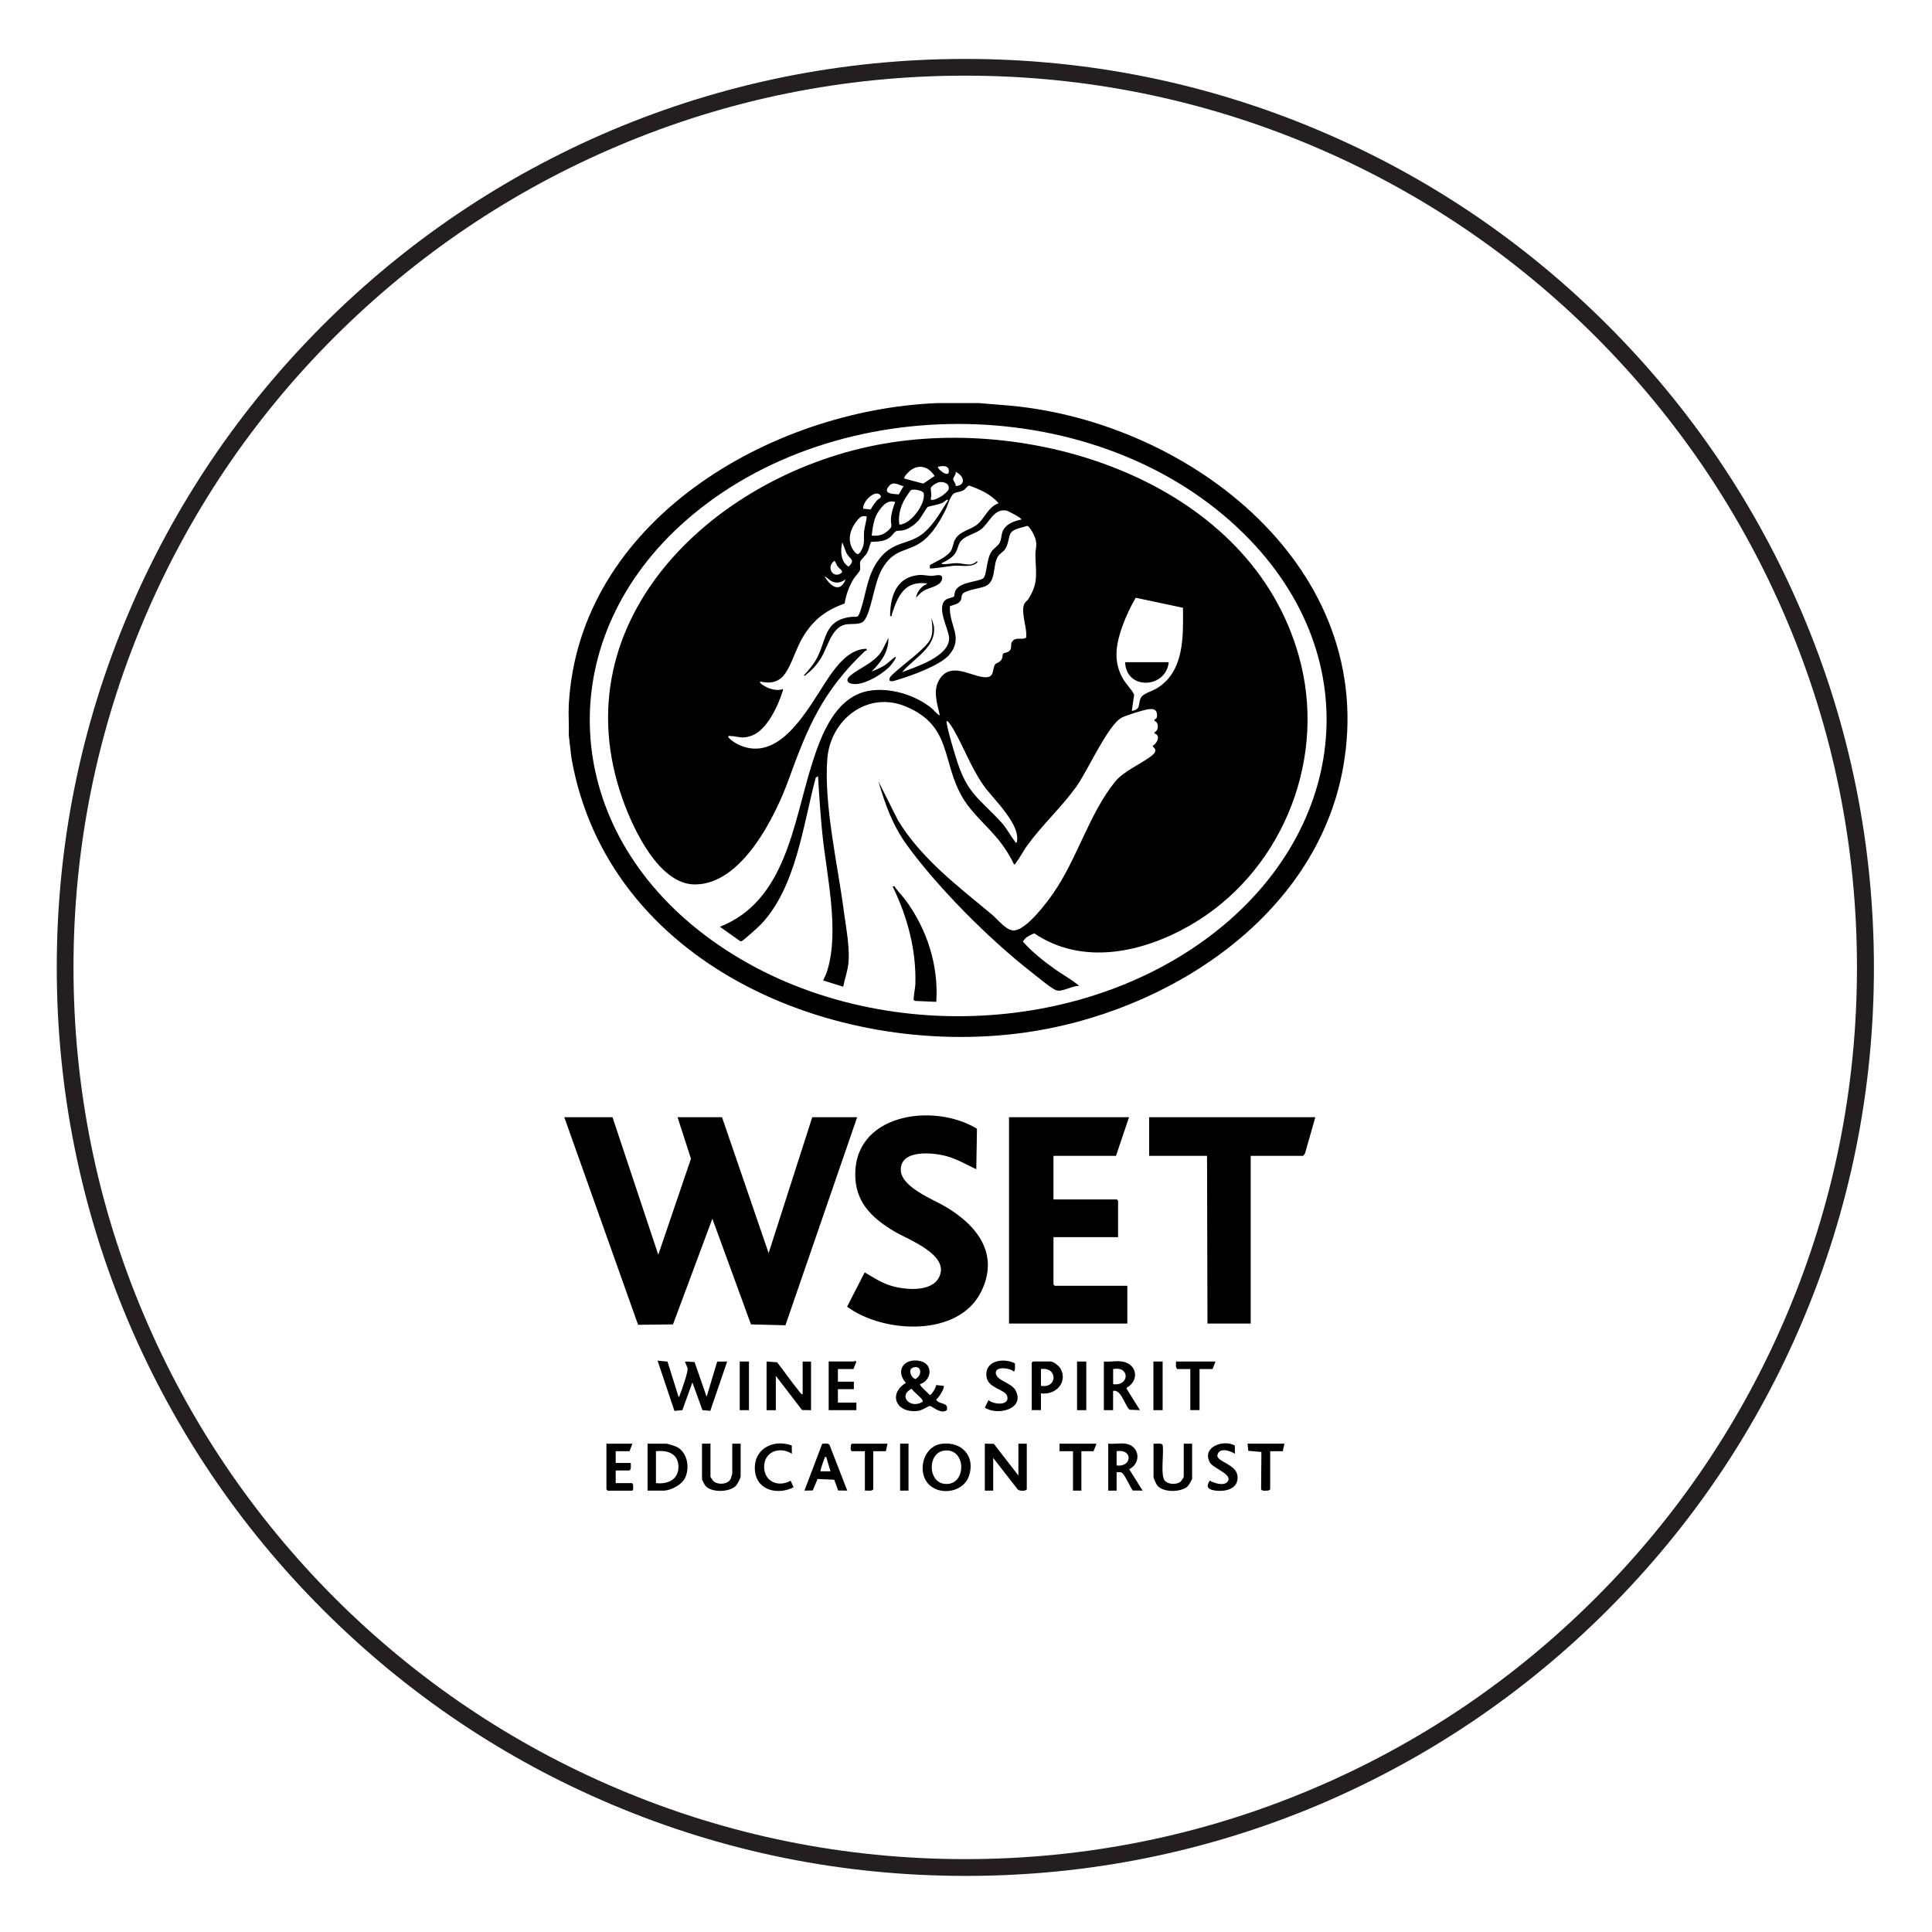 <svg viewBox="0 0 500 500" xmlns="http://www.w3.org/2000/svg"><defs><style>.c{fill:#231f20;}</style></defs><g id="a"><path d="M249.8,485.48c-31.73,0-62.55-6.22-91.52-18.5-28.01-11.83-53.13-28.8-74.73-50.41-21.61-21.61-38.53-46.73-50.41-74.73-12.23-28.93-18.45-59.74-18.45-91.48s6.22-62.55,18.5-91.52c11.83-28.01,28.8-53.13,50.41-74.73,21.61-21.61,46.73-38.53,74.73-50.41,28.97-12.23,59.74-18.45,91.48-18.45s62.55,6.22,91.52,18.5c28.01,11.83,53.13,28.8,74.73,50.41,21.61,21.61,38.53,46.73,50.41,74.73,12.27,28.97,18.5,59.79,18.5,91.52s-6.22,62.55-18.5,91.52c-11.83,28.01-28.8,53.13-50.41,74.73s-46.73,38.53-74.73,50.41c-28.97,12.23-59.79,18.45-91.52,18.41h0ZM249.8,19.58c-31.16,0-61.37,6.09-89.81,18.15-27.48,11.62-52.16,28.27-73.38,49.44-21.21,21.17-37.83,45.89-49.44,73.38-12.01,28.45-18.15,58.65-18.15,89.81s6.09,61.37,18.15,89.81c11.62,27.48,28.27,52.16,49.44,73.38,21.21,21.17,45.89,37.83,73.38,49.44,28.45,12.05,58.69,18.15,89.81,18.15s61.37-6.09,89.81-18.15c27.48-11.62,52.16-28.27,73.33-49.44,21.21-21.17,37.87-45.89,49.49-73.38,12.05-28.45,18.15-58.65,18.15-89.81s-6.09-61.37-18.15-89.81c-11.62-27.48-28.27-52.16-49.44-73.38-21.17-21.17-45.89-37.83-73.38-49.44-28.45-12.01-58.65-18.15-89.81-18.15h0Z" class="c"></path></g><g id="b"><path d="M253.39,104.32l7.92.65c46.85,4.28,95.62,42.2,86.26,93.79-7.04,38.78-45.74,63.44-82.59,68.5-49.45,6.79-107.72-17.82-117.09-71.08l-.69-5.93c.1-2.59-.14-5.23,0-7.81,2.56-47.53,51.98-76.34,95.33-78.12h10.86ZM321.88,138.1c-37.24-36.81-105.4-37.72-144.5-3.28-33.74,29.72-32.77,75.76,1.64,104.49,36.2,30.22,94.85,31.54,132.86,3.87,36.5-26.57,43.03-72.43,10.01-105.08Z"></path><polygon points="158.52 289.14 170.36 324.73 178.82 299.87 175.35 289.14 186.86 289.14 198.92 324.3 210.21 289.14 221.83 289.14 203.27 342.98 194.35 342.75 184.36 315.4 174.17 342.75 165.14 342.86 146.04 289.14 158.52 289.14"></polygon><polygon points="292.19 289.14 288.82 299.13 272.64 299.13 272.64 310.41 289.04 310.41 289.36 310.74 289.36 320.18 272.64 320.18 272.64 332.44 272.97 332.76 291.75 332.76 291.75 342.53 261.13 342.53 261.13 289.14 292.19 289.14"></polygon><path d="M252.66,302.6c-2.5-1.19-4.91-2.59-7.6-3.36-3.38-.96-11.94-1.89-11.94,3.47,0,4.5,8.35,7.66,11.65,9.62,8.11,4.81,13.98,12.23,9.13,22-5.86,11.82-25.34,10.76-34.67,3.84l4.55-8.88c2.14,1.23,3.97,2.51,6.34,3.31,3.49,1.18,10.68,1.99,12.81-1.86,3.25-5.9-7.83-9.88-11.48-12.05-5.29-3.15-9.65-7.01-10.07-13.59-1.06-16.8,20.03-19.93,31.46-12.99l-.18,10.49Z"></path><polygon points="340.4 289.14 337.73 298.53 337.25 299.13 323.68 299.13 323.68 342.53 312.49 342.53 312.38 299.13 297.4 299.13 297.4 289.14 340.4 289.14"></polygon><path d="M172.75,352.38l2.85,9.09c.3.06.23-.23.32-.43.5-1.21,2.21-5.99,2.02-7-.06-.31-.77-1.53-.6-1.68l2.41.13,3.12,8.99,2.74-9.1,2.58-.02-4.37,12.77-2.03-.19-2.6-7.16-2.6,7.17-2.05.19-4.36-13,2.58.24Z"></path><path d="M238.13,358.22c-.25.37,2.16,2.38,2.51,2.81.41.09,1.69-2.06,1.63-2.58l1.94.2c.42.44-1.35,3.24-1.95,3.58.96,1.44,3.25.54,2.79,2.69-1.54,1.25-3.72-1.03-4.42-1.05-.34-.01-1.99,1.11-2.88,1.24-5.59.87-8.17-4.2-3.31-7.23-2.97-3.35-.18-6.65,3.87-5.6,3.28.85,2.76,5-.18,5.93ZM236.33,353.91c-1.42.43-.6,2.65.58,2.98,1.78-.87,1.69-3.67-.58-2.98ZM238.77,362.76c.42-.61-2.51-2.61-2.81-3.36-3.74,1.8-.29,5.41,2.81,3.36Z"></path><path d="M198.39,352.36l2.73.2c1.87,2.39,3.6,4.93,5.53,7.28.28.34.61,1.04,1.08.99v-8.46h2.17v12.59l-2.34-.05-6.78-8.85v8.9h-2.39v-12.59Z"></path><path d="M254.88,373.62l2.34.05,6.34,8.2v-8.25h2.17v11.83c-.43.54-1.84.43-2.33.04l-6.36-8.18v8.46h-2.17v-12.15Z"></path><path d="M285.69,352.36c1.72.16,3.56-.33,5.22.1,3.5.91,3.79,4.95.74,6.63l-.09.31,3.46,5.55-2.61-.11c-1.11-.54-2.21-5.45-4.34-4.88v4.99h-2.39v-12.59ZM288.08,354.31v3.91c4.24.59,4.41-4.74,0-3.91Z"></path><path d="M240.63,384.4c-3.48-3.08-1.87-10.14,3.1-10.75,5.23-.65,8.76,3.28,7.04,8.34-1.38,4.08-7.11,5.1-10.14,2.41ZM244.41,375.41c-4.39.54-4.29,7.89-.22,8.57,6.01,1.01,6.13-9.3.22-8.57Z"></path><path d="M167.59,385.78v-12.15h4.89c.31,0,2.27.63,2.65.82,2.75,1.38,3.43,5.3,2.21,7.94-.87,1.88-3.72,3.39-5.73,3.39h-4.02ZM169.76,383.82c2.98.37,5.86-.87,5.82-4.23-.04-3.43-2.84-4.35-5.82-4.01v8.25Z"></path><path d="M291.26,373.62c3.68.52,4.21,4.97.98,6.62l3.47,5.53-2.57-.03c-.63-.88-2.03-4.04-2.73-4.54-.44-.32-.94-.2-1.43-.2v4.77h-2.17v-12.15c1.39.14,3.11-.19,4.45,0ZM288.98,379.26c4.01.53,4.28-4.38,0-3.69v3.69Z"></path><path d="M306.35,373.62h2.17v9.01c0,.3-.9,1.81-1.19,2.06-1.73,1.53-6.09,1.6-7.71-.11-.36-.38-1.09-1.94-1.09-2.39v-8.57c.56.1,2.15-.29,2.36.36.38,1.98-.63,7.83.56,9.21.88,1.02,2.99,1.07,4.03.31.2-.15.87-1.17.87-1.3v-8.57Z"></path><path d="M183.87,373.62v8.57c0,.1.72,1.13.92,1.27,1.25.88,3.67.68,4.34-.79.06-.14.38-1.28.38-1.35v-7.7h2.17v8.35c0,.59-.82,2.15-1.3,2.61-1.69,1.64-6.3,1.75-7.83-.07-.18-.22-.87-1.5-.87-1.68v-9.22h2.17Z"></path><path d="M269.4,360.6v4.34h-2.39v-12.26l.33-.33h4.56c.76,0,2.25,1.21,2.62,1.94,1.85,3.6-1.44,6.84-5.12,6.31ZM269.4,358.65c4.35.74,4.35-4.99,0-4.34v4.34Z"></path><path d="M216.85,354.31v3.26h4.13v1.95h-4.13v3.47h4.78v1.95h-7.17v-12.59h6.62c.06,0,.13-.21.22-.21l.32.31-.75,1.85h-4.02Z"></path><path d="M219.27,385.77l-2.36-.03-1.01-2.79-4.31-.19-1.26,2.97-2.14.04,4.59-12.12c.62-.03,1.51-.25,1.91.31l4.58,11.81ZM213.84,377.09c-.56-.09-.34.05-.45.31-.16.35-1.19,3.26-1.06,3.38h2.6s-1.09-3.69-1.09-3.69Z"></path><path d="M262.64,352.82c.06.39.16,2.11-.29,2.13-.93-.94-4.68-1.42-4.64.32.05,2.06,3.98,2.52,5.06,4.47,2.71,4.88-4.57,6.76-7.91,4.54l.97-1.93c1.29,1.17,5.64,1.56,4.8-1.12-.52-1.65-4.92-1.95-5.32-4.89-.58-4.25,4.34-5.01,7.33-3.53Z"></path><path d="M163.68,373.62l-.76,1.95h-3.58v3.04h3.91c-.06.65.24,1.49-.33,1.95h-3.58v3.26h4.23l.24.32c.03.32.22,1.64-.24,1.64h-6.3l-.33-.33v-11.83h6.73Z"></path><path d="M319.57,374.09l.03,2.14c-1.33-.83-4.29-1.78-4.56.54.17,1.62,4.91,2.21,5.22,5.21.35,3.32-3.08,4.15-5.74,3.78-1.89-.26-2.52-.91-1.43-2.58,1.07.64,3.52,1.43,4.5.38,1.8-1.91-3.61-3.51-4.47-5.07-2.2-3.97,3.47-6.06,6.46-4.39Z"></path><path d="M204.91,374.09l.03,2.14c-3.18-2.02-7.32-.54-7.18,3.58.13,3.77,3.84,5.13,6.86,3.39l.75,1.7c-3.87,2.03-9.36.95-9.96-4.03-.69-5.69,4.5-8.6,9.5-6.78Z"></path><path d="M314.57,352.36l-.76,1.95h-3.37v10.63h-2.39v-10.63h-3.37c-.57-.46-.26-1.3-.33-1.95h10.21Z"></path><path d="M332.41,373.62l-.43,1.95h-3.26v9.87l-.36.29c-.52.02-1.76.28-1.99-.32l.08-9.64-3.39-.3-.2-1.86h9.56Z"></path><path d="M229.69,373.62l-.43,1.95h-3.26v9.87c-.52.6-1.46.24-2.17.33v-10.2h-3.37c-.55-.38-.18-1.04-.27-1.6l.27-.35h9.23Z"></path><polygon points="283.77 373.62 283.01 375.58 279.86 375.58 279.86 385.78 277.69 385.78 277.69 375.58 274.21 375.58 274.21 373.62 283.77 373.62"></polygon><rect height="12.59" width="2.39" y="352.36" x="278.74"></rect><rect height="12.59" width="2.39" y="352.36" x="298.5"></rect><rect height="12.59" width="2.39" y="352.36" x="191.44"></rect><rect height="12.15" width="2.17" y="373.62" x="232.95"></rect><path d="M279.23,255.15c-1.67-.09-4.54,1.74-5.99,1.1-1.37-.6-5.08-3.7-6.49-4.8-10.8-8.45-23.93-21.61-32-32.69-3.7-5.08-5.68-10.57-7.42-16.56l5.04,10.05c6.05,9.97,15.55,17.12,24.38,24.46,1.44,1.2,3.78,4.31,5.81,4.08,3.23-.37,8.18-6.97,9.99-9.57,6.27-9.03,9.31-20.58,16.02-28.91,2.17-2.69,6.55-4.51,9.28-6.57,2.38-1.8.35-2.22.49-2.76,1.16-.58,2.11-2.74.44-3.15v-.32c1.15-.46,1.17-2.58,0-2.94v-.43c.71.02.73-1.01.61-1.58-.26-1.22-1.4-1.13-2.4-.97-1.2.19-5.71,1.59-6.74,2.16-3.55,1.94-8.86,13.89-11.69,17.83-3.77,5.25-8.85,9.91-12.74,15.27-1.02,1.41-1.9,3.15-2.9,4.48-.14.19-.2.43-.5.36-.89-1.9-2.02-3.73-3.28-5.41-3.1-4.16-7.39-7.41-10.04-11.89-5.48-9.28-2.61-18.5-14.66-23.54-9.97-4.17-19.59,3.42-20.34,13.61-.89,11.99,2.72,27.4,4.31,39.52.55,4.23,1.66,9.69,1.09,13.83-.26,1.88-.92,3.69-1.28,5.55l-5.2-1.62c.4-.78.83-1.77,1.09-2.6,3.21-10.42-.22-24.71-1.31-35.6-.49-4.87-.81-9.77-1.09-14.65l-.6.37c-3.3,12.34-5.1,28.5-14.26,38.05-.55.57-4.49,4.14-4.89,4.25-.16.04-.28.08-.43-.02l-5.22-3.69c17.11-6.74,18.98-26.85,23.83-42.16,2.32-7.33,5.97-17.26,14.56-18.87,5.54-1.04,12.28,1.03,16.56,4.6.27.23,1.69,1.91,1.95,1.63-.72-3.12-1.93-6.62.12-9.53,2.86-4.05,7.59-.73,11.12-.29,3.13.39,2.21-1.93,3.07-3.27.19-.29,1.32-.56,1.73-1.36.25-.49.17-1.12.35-1.39.3-.46,1.7-.11,2.02-1.45.17-.7-.12-1.25.48-1.91.89-.99,2.37-.21,3.45-.79.07-.45.06-.92.03-1.38-.13-2.07-1.42-5.83-.4-7.57.24-.4.69-.65.93-1.03,2.78-4.35,1.92-6.82,1.85-11.58-.01-1,.28-1.92.23-2.82-.08-1.52-1.07-3.35-2.06-4.48l-.35-.1c-1.22.5-3.45.66-4.21,1.87-.58.92-.54,2.74-1.38,4.05-.63.99-1.54,1.21-2.08,2.26-1.2,2.3-.31,6.32-3.18,7.46-1.43.57-4.56.89-5.71,1.84-.44.36-.31,1.16-.54,1.69-.47,1.08-1.88,1.23-2.84,1.61-.35,4.99,3.7,8.07-.25,12.66-2.22,2.57-9.48,5.25-12.85,6.25-.58.17-2.33.9-2.54.24-.16-.76.66-1.33,1.17-1.83,2.2-2.11,8.55-6.56,9.5-8.96.68-1.74.36-3.56.18-5.36l.63,2.08c.78,5.59-5.19,8.34-8.23,12.02,3.58-1.42,12.19-4.05,12.18-8.79,0-2.32-3.7-8.41-.6-10.14.36-.2,1.77-.51,1.86-.64.13-.21.06-1.09.51-1.77,1.42-2.19,6.11-2.05,7.14-3.06.86-.84.76-4.98,2.06-6.84.55-.79,1.62-1.39,2.09-2.25.52-.93.4-1.84.72-2.76.7-2.04,2.93-2.89,4.89-3.26.33-.32-3.38-2.24-3.85-2.33-3.32-.63-4.43,3.3-6.68,4.94-1.66,1.21-4.34,1.6-5.37,3.32-.44.73-.6,1.74-1,2.47-.73,1.37-2.35,2.25-3.73,2.89,0,.38.95.24,1.2.22,1.06-.06,1.9-.28,3.03-.22,1.59.07,3.43.94,4.78-.43.61-.07.18.28,0,.43-1.44,1.14-4.05.52-5.86.65-.85.06-5.95.91-6.19.65l.04-.83c1.57-.92,4.39-2.07,5.39-3.61.52-.8.6-2.01,1.04-2.87,1.24-2.42,4.1-2.5,6.01-4.19,1.78-1.57,2.74-4.46,5.32-5.31-2-2.37-4.73-3.54-7.58-4.58-.42-.04-1,.91-1.46,1.18-.74.44-1.8.46-2.45.81-.99.53-1.67,3.19-2.22,4.29-1.39,2.78-3.18,5.85-5.61,7.85-4.06,3.33-7.72,1.74-10.97,7.7-1.97,3.61-2.61,10.67-4.48,13.1-.97,1.26-3.5.69-5.02,1.06-3.45.84-4.45,5.85-6.15,8.61-1.03,1.68-2.22,3.05-3.78,4.25-.17.13-.42.59-.65.22,1.2-1.26,2.47-2.78,3.29-4.3,2.61-4.82,1.84-9.74,8.57-10.75,2-.3,2.01.62,2.8-1.76,1.55-4.67,1.67-9.19,4.89-13.34,3.68-4.75,7.72-3.49,11.51-6.73,2.65-2.27,4.43-5.57,6.29-8.47-.4-.27-.99.49-1.45.72-1.02.51-3.58.89-3.89,1.11-.32.23-1.75,2.81-2.37,3.49-.96,1.05-2.41,2.12-3.79,2.5-.52.14-1.69.11-1.97.24-.47.22-1.19,1.3-1.75,1.7-1.56,1.1-2.97.97-4.78,1.09-.37.9-.51,1.86-.96,2.73-.38.75-1.72,2-1.81,2.31-.2.69.11,1.6-.09,2.3-.12.43-1.33,1.71-1.65,2.25-1.2,2.04-1.93,4.02-2.32,6.36-5.29,1.89-8.6,4.65-11.29,9.55-1.51,2.75-2.98,8.1-5.31,9.88-1.54,1.17-3.41,1.19-5.22.76-.53.51,1.99,1.65,2.27,1.74,1.2.41,2.35.63,3.59.21.05.24-.03.43-.1.66-1.21,3.77-4.02,9.92-7.94,11.38-2.58.97-3.26.2-5.54.11-.33-.01-.63-.15-.54.32,1.51,1.74,4.32,2.85,6.61,2.94,9.4.38,15.68-13.59,20.44-19.96,2.09-2.8,4.9-5.82,8.67-5.88l.11.43c-.18.03-.4.09-.54.22-10.83,10.34-14.68,19.35-19.65,33.1-3.5,9.67-12.21,27.39-24.42,27.24-9.27-.11-15.92-14.51-18.58-22.03-16.65-46.98,24.68-84.64,67.72-92.06,42.12-7.26,96.89,11.8,107.86,57.22,6.31,26.11-5.65,54.27-28.85,67.53-12.22,6.99-27.75,10.43-40.21,1.99-1.09.5-2.38.99-2.92,2.17,2.41,2.69,5.24,4.94,8.17,7.04,2.08,1.49,4.44,2.73,6.37,4.38ZM242.75,120.82c-.38.43,3.17,3.33,2.79.81-.19-1.29-1.89-1.07-2.79-.81ZM241.88,123.2c-1.43-2.28-3.83-3.23-6.19-1.52-.38.28-1.92,1.74-1.63,2.17l4.88,1.31,2.93-1.96ZM247.32,125.8c2.89-.23,2.09-2.78,0-3.68.16.65-.63,1.42-.64,1.84-.02.5.75,1.19.65,1.84ZM243.13,124.77c-.63.09-2,.91-2.23,1.48-.08.19.11,1.44.13,1.85.02.38-.15.72-.15.96,0,.95,2.33-.37,2.81-.67.42-.27,1.68-1.28,1.79-1.7.41-1.47-1.13-2.09-2.35-1.91ZM233.84,125.81c-1.35-.27-2.63-1.4-3.79,0-1.7,2.05,1.09,2,2.56,2.14l1.23-2.14ZM232.76,135.79c3-.13,6.84-5.41,6.3-8.14-.14-.69-2.78-1.24-3.36-.75-.14.12-.53.77-.72,1.01-1.64,2.15-2.7,5.2-2.21,7.88ZM227.71,128.03c-1.37-1.34-4.62,1.93-4.29,3.63l1.92.19c.4-.82,1.06-1.69,1.65-2.37.37-.42,1.5-.69.71-1.45ZM231.67,129.93c-1.83-.62-3.06.7-4.09,2.1-1.48,2.02-1.67,4.19-1.99,6.58,1.6.14,2.77-.07,4.01-1.09,1.71-1.41.88-1.46.97-3.14.08-1.58.55-2.99,1.1-4.44ZM224.29,133.62c-1.19-.15-1.54.03-2.28.87-1.95,2.2-2.99,5.45-1.07,8.02.9,1.21,1.31,1.17,2.01-.13,1-1.86.49-3.1.69-4.95.14-1.28.61-2.51.65-3.8ZM217.99,140.35c-.56,2.09-.43,5.1,1.62,6.29,1.88-1.77.31-1.89-.57-3.54l-1.05-2.75ZM215.93,145.13c-2.27,1.68-.27,4.79,1.84,3.14.6-.47-.63-1.19-.96-1.63-.34-.47-.43-1.1-.88-1.5ZM218.86,149.9c-1.18.88-2.29,1.16-3.67.52-.38-.18-1.56-1.35-1.76-1.17,1.5,2.46,3.97,4.37,5.43.65ZM306.15,157.29l-12.22-2.59c-1.29,2.17-2.54,4.83-3.41,7.24-1.7,4.73-2.52,9.2.13,13.77.86,1.48,2.16,2.58,2.87,4.09l-.61,4.18c2.37-.36,1.59-1.67,2.28-3.26.54-1.24,2.96-1.83,4.17-2.56,7.18-4.37,6.86-13.42,6.79-20.86ZM263.16,218.04c.64-3.05-1.82-6.32-3.6-8.66s-3.9-4.37-5.61-6.98c-2.79-4.26-4.56-9-7.04-13.37-.21-.38-2.26-3.79-1.9-1.8.47,2.58,1.66,6.48,2.45,9.05,2.85,9.21,5.76,10.1,11.68,16.54,1.42,1.55,2.31,3.4,3.52,4.94.14.18,0,.4.5.27Z"></path><path d="M231.45,229.33c.91,1.38,2.16,2.57,3.13,3.92,5.41,7.47,8.35,16.74,7.73,26.02l-5.32-.22c-.23-.02-.46-.12-.53-.35-.1-.35.4-3.17.43-3.87.3-8.83-2.03-17.54-5.87-25.4l.43-.1Z"></path><path d="M225.59,173.77c1.08-.41,2.34-.96,3.32-1.56.7-.43,2.33-1.99,2.65-2.13.97-.41-.84,1.88-.99,2.05-1.8,2.1-6.02,4.65-8.79,4.89-1.93.17-3.52-.71-1.61-2.26,2.7-2.2,6.7-3.42,8.41-7l1.34-2.67c.09,3.6-1.92,6.28-4.34,8.68Z"></path><path d="M237.1,154.67c.11-1.19.95-2.31,1.84-3.04.34-.28.89-.29.98-.65-5.91-.71-7.53,3.27-9.1,7.95-.11.34.19.62-.46.51.02-5.04,1.55-10.03,7.3-10.61,1.32-.13,2.27.19,3.45.21.82.02,3.25-.91,2.63,1.08-.48,1.54-3.13,1.95-4.37,2.59-.95.49-1.58,1.18-2.27,1.96Z"></path><path d="M302.47,171.38c-.72,6.85-11.06,7.3-11.29,0h11.29Z"></path></g></svg>